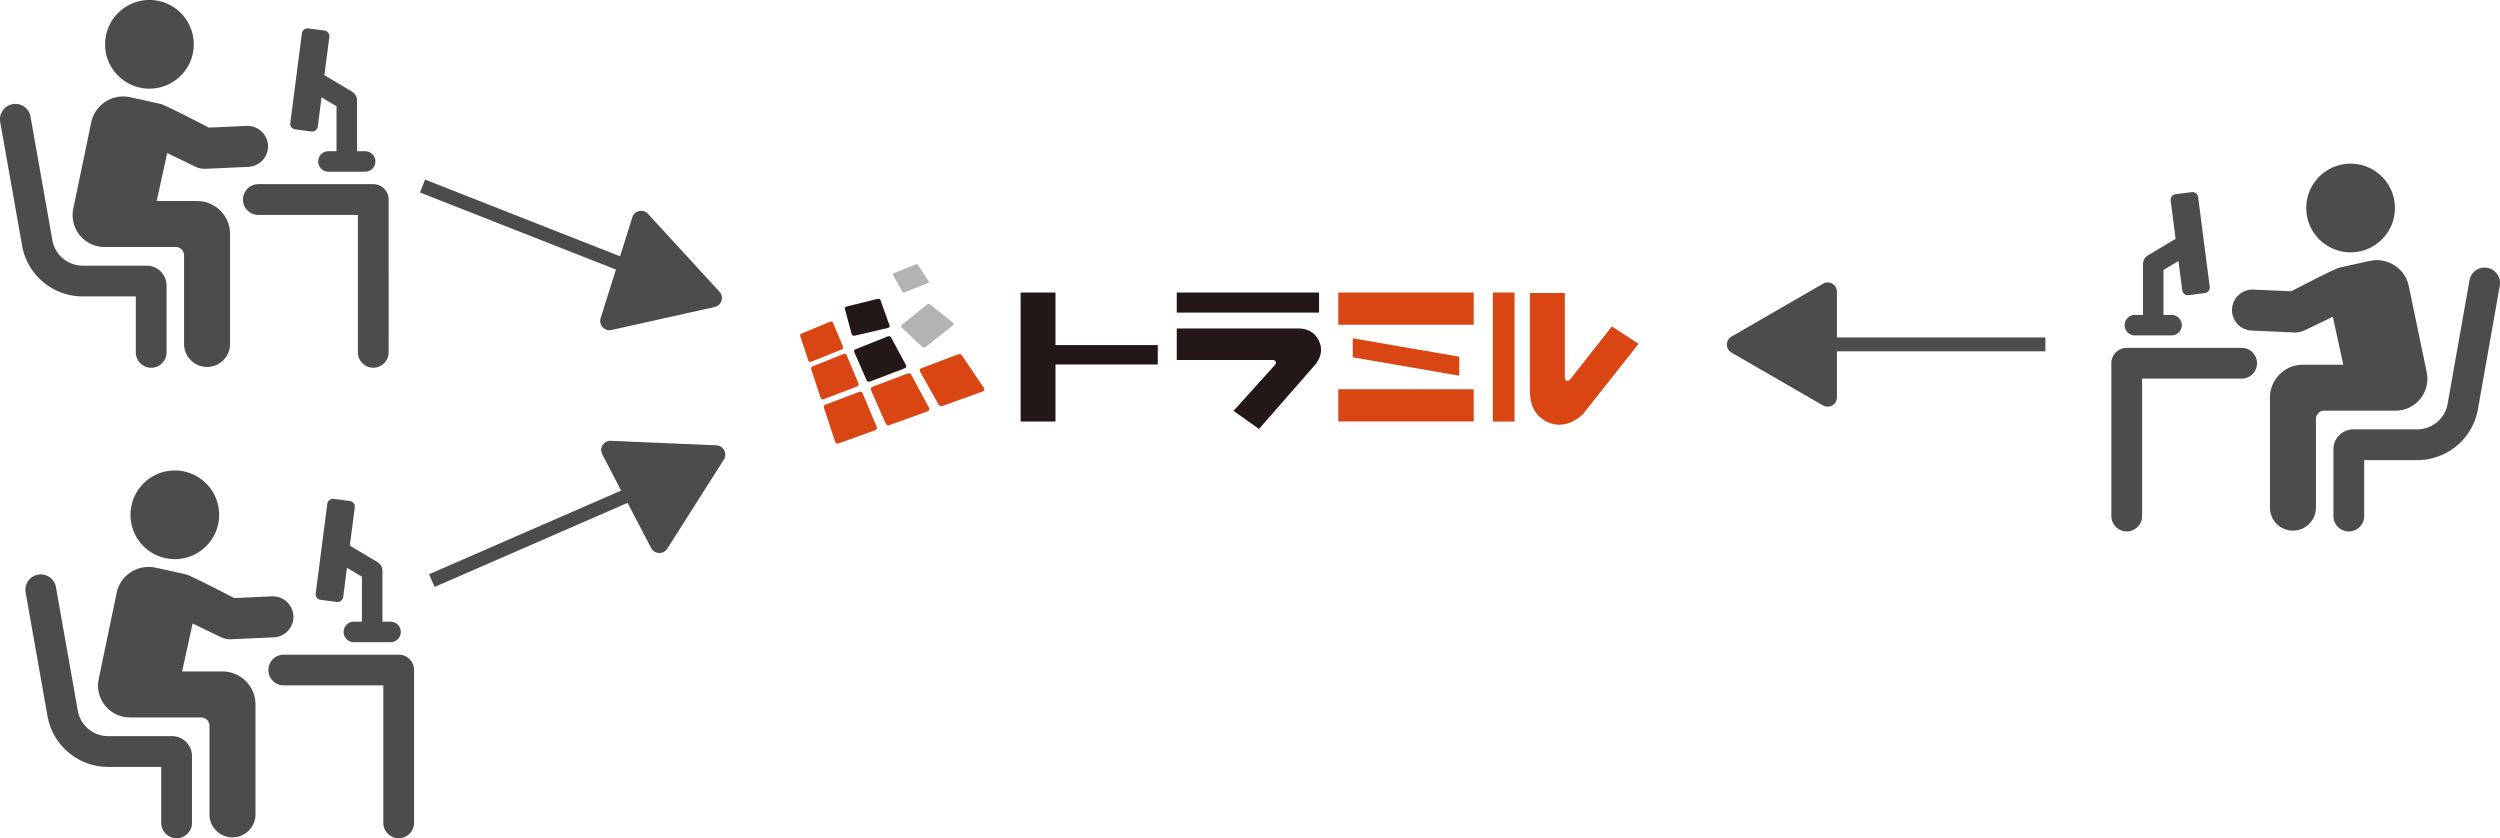 <svg id="_レイヤー_2" xmlns="http://www.w3.org/2000/svg" width="721.8" height="242.01"><defs><style>.cls-1{fill:#231815}.cls-1,.cls-2,.cls-3,.cls-4{stroke-width:0}.cls-2{fill:#b3b3b3}.cls-3{fill:#d94614}.cls-4{fill:#4c4c4c}</style></defs><g id="_レイヤー_1-2"><path class="cls-4" d="M508.9 97.43h81.65v4H508.9z"/><path class="cls-4" d="M526.34 117.06l-26.42-15.25c-1.79-1.03-1.79-3.61 0-4.64l26.42-15.26c1.79-1.03 4.02.26 4.02 2.32v30.51c0 2.06-2.23 3.35-4.02 2.32z"/><path class="cls-4" transform="rotate(-68.53 160.217 68.756)" d="M158.22 27.68h4v82.15h-4z"/><path class="cls-4" d="M187.09 61.74l20.63 22.47c1.4 1.52.62 3.98-1.39 4.43l-29.77 6.64c-2.01.45-3.76-1.45-3.14-3.42l9.14-29.11c.62-1.97 3.14-2.53 4.53-1.01zm426.94 38.69h33.18c2.45 0 4.44 1.99 4.44 4.44s-1.99 4.44-4.44 4.44h-28.74v39.68c0 2.45-1.99 4.44-4.44 4.44s-4.44-1.99-4.44-4.44v-44.12c0-2.45 1.99-4.44 4.44-4.44zm66.02-27.65c-7.03.76-13.34-4.31-14.11-11.34-.76-7.03 4.31-13.34 11.34-14.11 7.03-.77 13.34 4.31 14.11 11.34.77 7.03-4.31 13.34-11.34 14.11zm-.6 51.18h18.44c4.34 0 8.03-3.1 8.79-7.37l6.31-35.66a4.425 4.425 0 015.15-3.6 4.44 4.44 0 013.6 5.15l-6.31 35.66a17.779 17.779 0 01-17.53 14.7h-15.31V149c0 2.45-1.99 4.44-4.44 4.44s-4.44-1.99-4.44-4.44v-19.29c0-3.17 2.58-5.75 5.75-5.75z"/><path class="cls-4" d="M664.92 105.3h11.64l-3.03-13.85-8.21 3.96c-.8.39-1.68.59-2.57.59h-.27l-12.4-.56a5.917 5.917 0 01-5.65-6.18c.14-3.26 2.94-5.79 6.18-5.65l10.9.49s12.41-6.47 13.94-6.83c1.72-.4 8.77-1.94 8.77-1.94 2.48-.54 5.02-.08 7.15 1.31a9.332 9.332 0 014.1 6l5.17 24.83c.57 2.73-.12 5.54-1.87 7.7a9.2 9.2 0 01-7.16 3.4h-20.55a2.4 2.4 0 00-2.4 2.4v25.59c0 3.66-2.97 6.64-6.64 6.64-3.67 0-6.64-2.97-6.64-6.64v-31.74c0-5.26 4.26-9.52 9.52-9.52zm-28.37-20.68l-4.64.6c-.91.12-1.74-.52-1.86-1.43l-1.09-8.43-4.32 2.58v12.98h2.33a2.96 2.96 0 110 5.92h-10.59a2.96 2.96 0 110-5.92h2.34V76.26c0-1.04.55-2.01 1.44-2.54l7.98-4.76-1.43-11.03c-.12-.91.52-1.74 1.43-1.86l4.64-.6c.91-.12 1.74.52 1.86 1.43l3.35 25.87c.12.91-.52 1.74-1.43 1.86zM107.77 53.17H74.59c-2.45 0-4.44 1.99-4.44 4.44s1.99 4.44 4.44 4.44h28.74v39.68c0 2.45 1.99 4.44 4.44 4.44s4.44-1.99 4.44-4.44V57.61c0-2.45-1.99-4.44-4.44-4.44zM41.76 25.52c7.03.76 13.34-4.31 14.11-11.34C56.63 7.15 51.56.84 44.53.07 37.5-.7 31.19 4.38 30.42 11.41c-.77 7.03 4.31 13.34 11.34 14.11zm.59 51.18H23.91c-4.34 0-8.03-3.1-8.79-7.37L8.81 33.67a4.425 4.425 0 00-5.15-3.6 4.44 4.44 0 00-3.6 5.15l6.31 35.66c1.51 8.52 8.88 14.7 17.53 14.7h15.31v16.16c0 2.45 1.99 4.44 4.44 4.44s4.44-1.99 4.44-4.44V82.45c0-3.17-2.58-5.75-5.75-5.75z"/><path class="cls-4" d="M56.88 58.04H45.24l3.03-13.85 8.21 3.96c.8.39 1.68.59 2.57.59h.27l12.4-.56c3.27-.15 5.8-2.91 5.65-6.18-.14-3.26-2.94-5.79-6.18-5.65l-10.9.49s-12.41-6.47-13.94-6.83c-1.72-.4-8.77-1.94-8.77-1.94a9.347 9.347 0 00-7.15 1.31 9.332 9.332 0 00-4.1 6l-5.17 24.83c-.57 2.73.12 5.54 1.87 7.7a9.2 9.2 0 007.16 3.4h20.55a2.4 2.4 0 012.4 2.4V99.3c0 3.66 2.97 6.64 6.64 6.64s6.64-2.97 6.64-6.64V67.56c0-5.26-4.26-9.52-9.52-9.52zm28.37-20.68l4.64.6c.91.12 1.74-.52 1.86-1.43l1.09-8.43 4.32 2.58v12.98h-2.33a2.96 2.96 0 100 5.92h10.59a2.96 2.96 0 100-5.92h-2.34V29c0-1.04-.55-2.01-1.44-2.54l-7.98-4.76 1.43-11.03c.12-.91-.52-1.74-1.43-1.86l-4.64-.6c-.91-.12-1.74.52-1.86 1.43l-3.35 25.87c-.12.91.52 1.74 1.43 1.86zm29.86 151.65H81.93c-2.45 0-4.44 1.99-4.44 4.44s1.99 4.44 4.44 4.44h28.74v39.68c0 2.45 1.99 4.44 4.44 4.44s4.44-1.99 4.44-4.44v-44.12c0-2.45-1.99-4.44-4.44-4.44zm-66.02-27.65c7.03.76 13.34-4.31 14.11-11.34.76-7.03-4.31-13.34-11.34-14.11-7.03-.77-13.34 4.31-14.11 11.34-.77 7.03 4.31 13.34 11.34 14.11zm.6 51.18H31.25c-4.34 0-8.03-3.1-8.79-7.37l-6.31-35.66a4.425 4.425 0 00-5.15-3.6 4.44 4.44 0 00-3.6 5.15l6.31 35.66c1.51 8.52 8.88 14.7 17.53 14.7h15.31v16.16c0 2.45 1.99 4.44 4.44 4.44s4.44-1.99 4.44-4.44v-19.29c0-3.17-2.58-5.75-5.75-5.75z"/><path class="cls-4" d="M64.22 193.87H52.58l3.03-13.85 8.21 3.96c.8.39 1.68.59 2.57.59h.27l12.4-.56c3.27-.15 5.8-2.91 5.65-6.18-.14-3.26-2.94-5.79-6.18-5.65l-10.9.49s-12.41-6.47-13.94-6.83c-1.72-.4-8.77-1.94-8.77-1.94a9.347 9.347 0 00-7.15 1.31 9.332 9.332 0 00-4.1 6l-5.17 24.83c-.57 2.73.12 5.54 1.87 7.7a9.2 9.2 0 007.16 3.4h20.55a2.4 2.4 0 012.4 2.4v25.59c0 3.66 2.97 6.64 6.64 6.64s6.64-2.97 6.64-6.64v-31.74c0-5.26-4.26-9.52-9.52-9.52zm28.37-20.68l4.64.6c.91.12 1.74-.52 1.86-1.43l1.09-8.43 4.32 2.58v12.98h-2.33a2.96 2.96 0 100 5.92h10.59a2.96 2.96 0 100-5.92h-2.34v-14.66c0-1.04-.55-2.01-1.44-2.54l-7.98-4.76 1.43-11.03c.12-.91-.52-1.74-1.43-1.86l-4.64-.6c-.91-.12-1.74.52-1.86 1.43l-3.35 25.87c-.12.91.52 1.74 1.43 1.86z"/><path class="cls-1" d="M294.67 84.46h10.07v15.16h29.53v5.6h-29.53v16.48h-10.07V84.46zm45.08 0h41.09v5.8h-41.09zm0 19.48v-9.1h35.5c2.61.13 4.46 1.31 5.54 3.53 1.08 2.23.78 4.47-.9 6.73l-16.39 18.75-7.36-5.23 11.84-13.11c.74-.72.42-1.57-.54-1.57h-27.7z"/><path class="cls-3" d="M386.39 93.75v-9.29h39.1v9.29h-39.1zm4.18 9.41v-5.49l30.74 5.31v5.49l-30.74-5.31zm-4.18 18.52v-9.29h39.1v9.29h-39.1zm44.62-37.22h6.27v37.27h-6.27zm42.08 14.8l-16.07 20.33c-3.19 3-7.07 3.93-10.59 2.09-3.52-1.87-4.74-5.05-4.71-8.86V84.6h10.07v24.44c0 .88.87 1.29 1.55.49l12.05-15.29 7.69 5.03zm-230.06 1.63l-8.85 3.55c-.33.13-.68 0-.78-.28l-2.37-7.17c-.08-.26.1-.57.41-.7l8.26-3.43c.32-.13.66-.04.77.22l2.96 7.05c.12.29-.06.63-.4.77z"/><path class="cls-1" d="M256.36 94.68l-9.65 2.25c-.36.08-.72-.09-.8-.39l-1.99-7.41c-.07-.27.14-.55.48-.63l9-2.22c.35-.09.71.06.8.32l2.63 7.38c.11.3-.11.61-.48.7z"/><path class="cls-2" d="M267.9 81.75l-6.74 2.65c-.25.1-.55.02-.65-.18l-2.68-4.85c-.1-.17.02-.39.25-.49l6.26-2.55c.24-.1.53-.04.64.13l3.16 4.75c.13.19.02.43-.24.53z"/><path class="cls-3" d="M247.45 111.58l-9.64 3.68c-.36.14-.75-.03-.86-.36l-2.76-8.35c-.1-.3.09-.65.43-.78l8.95-3.57c.35-.14.73-.01.85.28l3.45 8.23c.14.33-.05.72-.42.86z"/><path class="cls-1" d="M261.23 106.32l-10.05 3.84c-.38.14-.8-.01-.95-.34l-3.61-8.21c-.13-.29.05-.64.4-.78l9.3-3.71c.36-.14.78-.03.93.26l4.35 8.08c.18.33 0 .72-.38.86z"/><path class="cls-2" d="M275.09 94l-7.84 6.17c-.29.23-.73.23-.97 0l-5.97-5.64c-.21-.2-.17-.54.1-.76l7.19-5.83c.28-.23.69-.26.93-.07l6.61 5.3c.27.22.24.59-.06.82z"/><path class="cls-3" d="M252.68 124.22l-10.59 3.81c-.4.14-.83-.07-.96-.47l-3.25-9.85c-.12-.35.09-.75.45-.88l9.76-3.7c.38-.14.8.02.95.37l4.08 9.74c.17.4-.03.84-.44.99zm15.18-5.47l-11.07 3.99a.865.865 0 01-1.07-.45l-4.27-9.71c-.15-.35.03-.74.42-.89l10.17-3.86c.39-.15.86 0 1.04.34l5.17 9.58c.21.39.04.84-.39.99zm15.88-5.72l-11.59 4.17c-.43.16-.96-.04-1.18-.43l-5.37-9.55c-.19-.34-.02-.73.38-.89l10.61-4.02c.41-.16.93-.01 1.15.32l6.34 9.41c.26.39.11.83-.34.99z"/><path class="cls-4" transform="rotate(-23.54 162.311 151.224)" d="M121.26 149.23h82.15v4h-82.15z"/><path class="cls-4" d="M176.37 127.27l30.48 1.3c2.06.09 3.25 2.37 2.15 4.11l-16.36 25.75c-1.11 1.74-3.68 1.63-4.64-.2l-14.12-27.05c-.95-1.83.43-4.01 2.49-3.92z"/></g></svg>